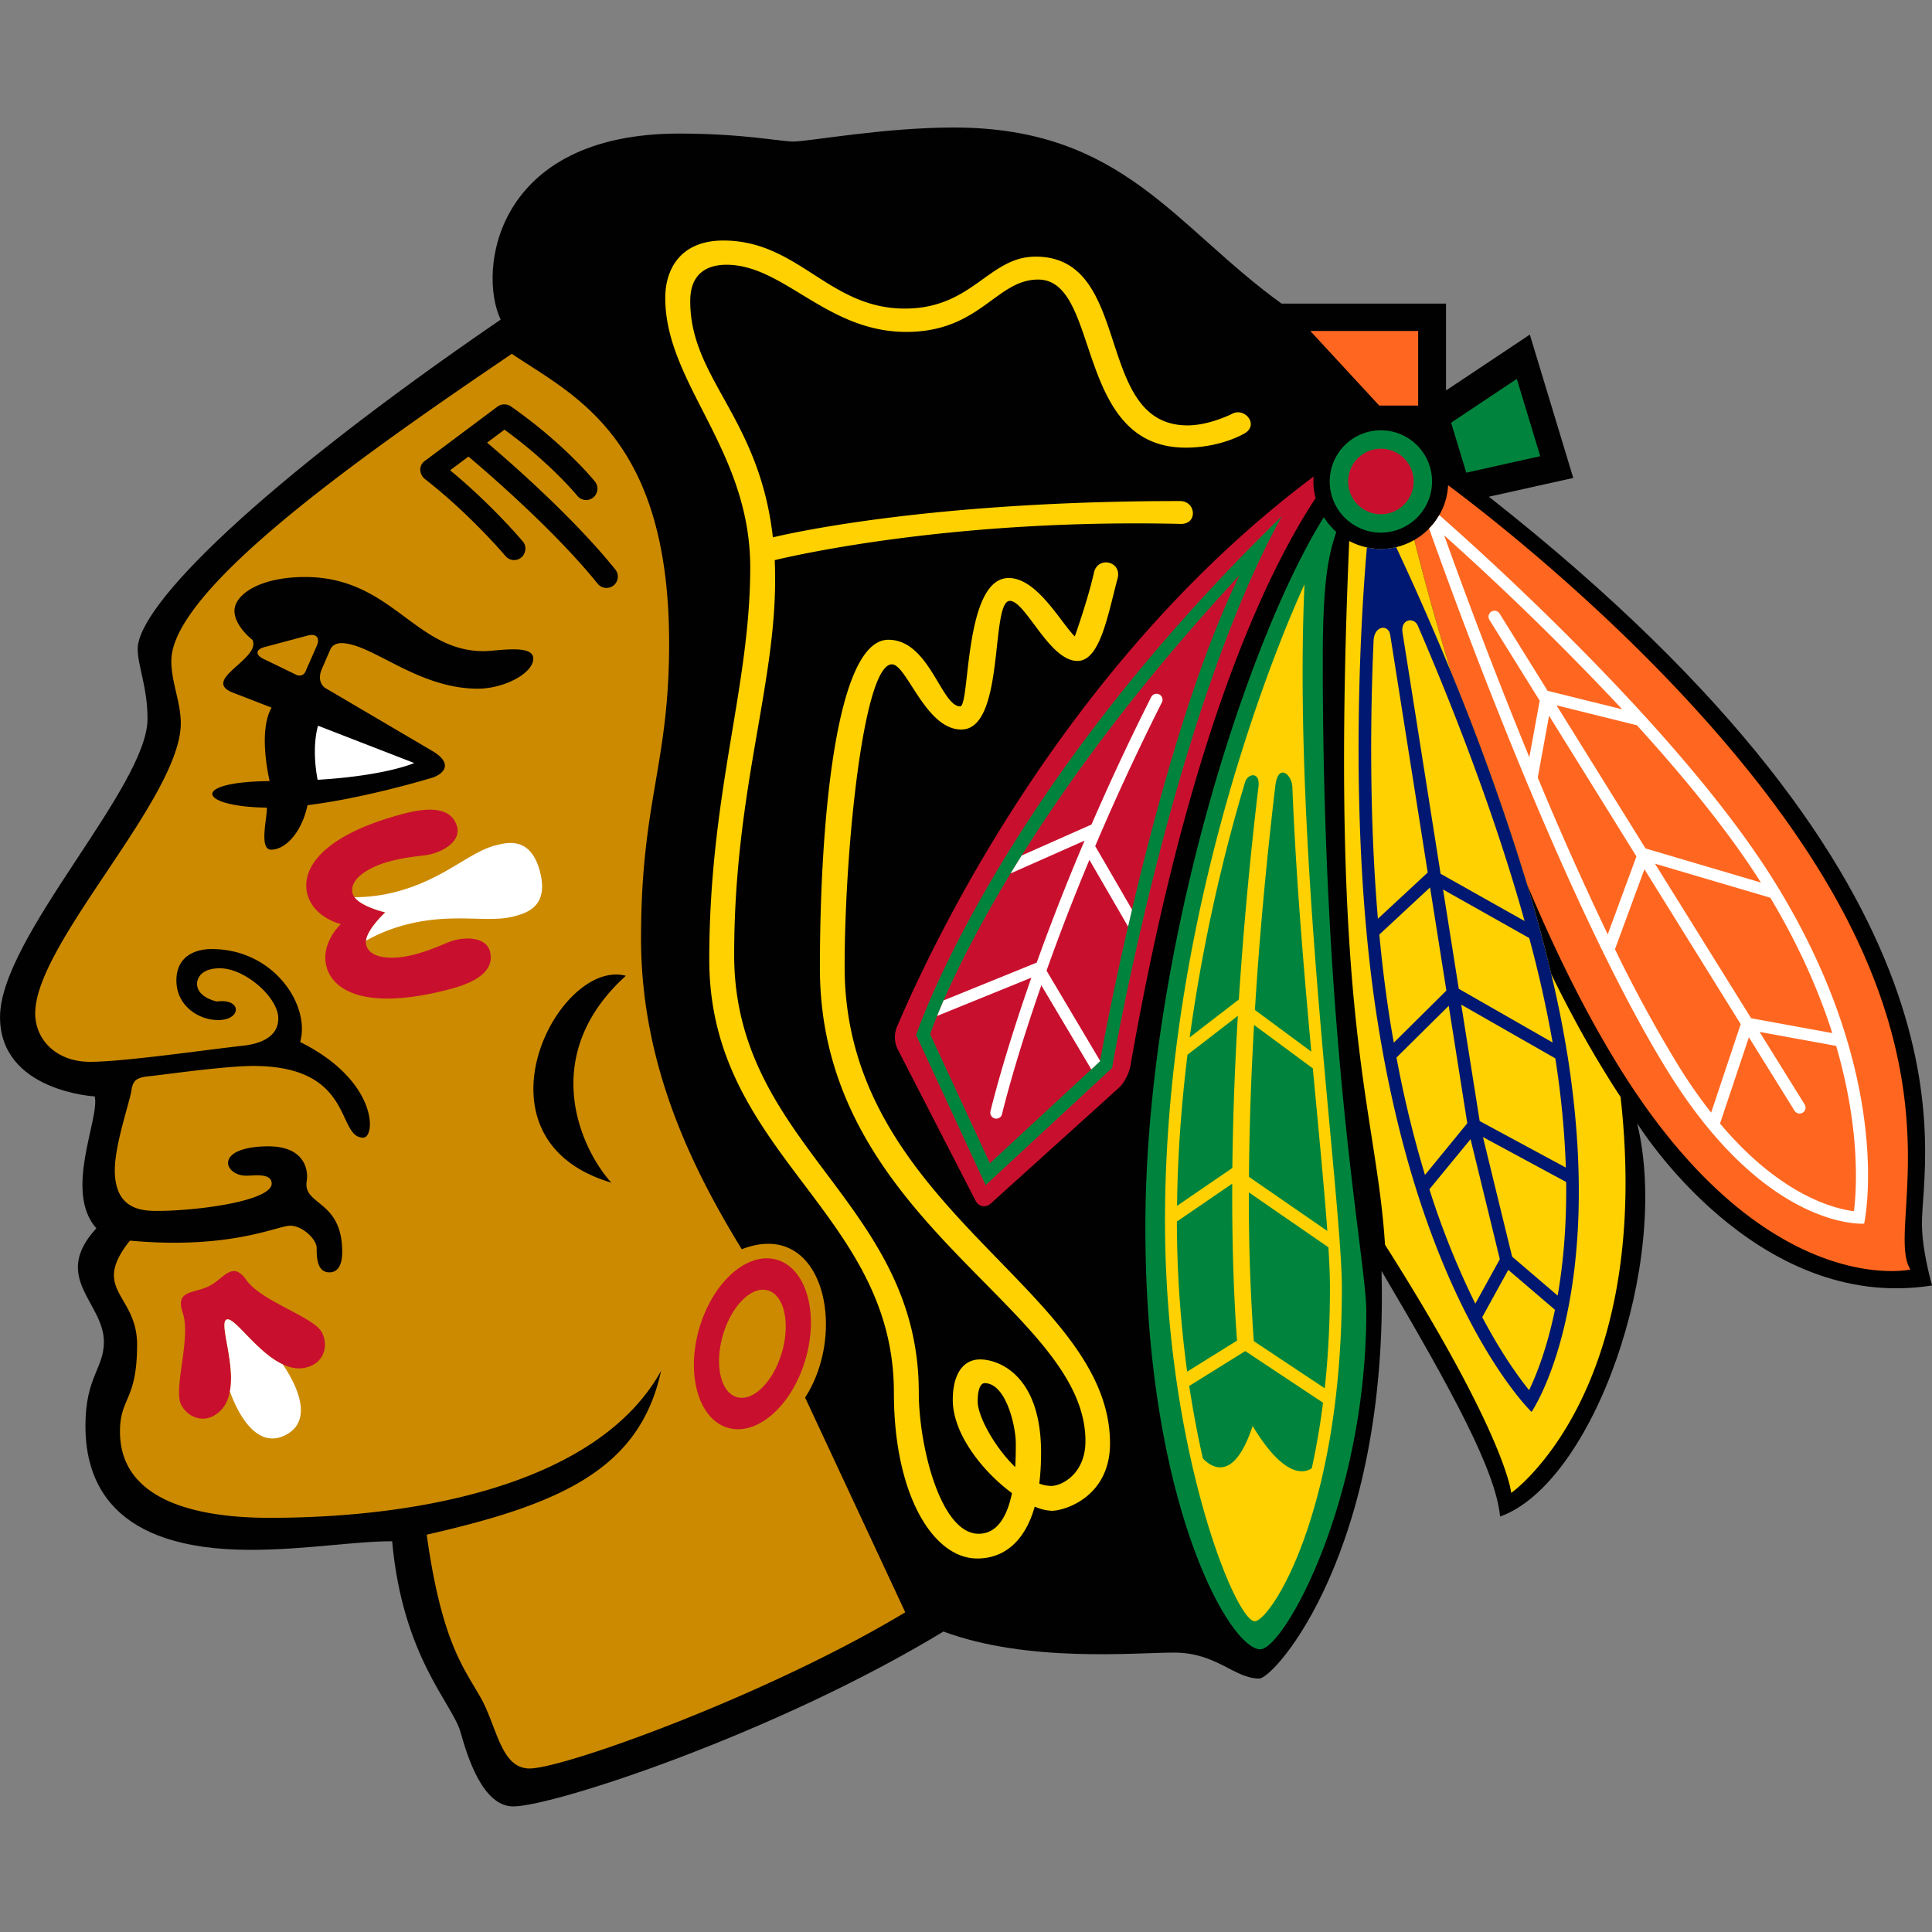<svg xmlns="http://www.w3.org/2000/svg" fill="none" viewBox="0 0 500 500">
 <rect x="0" y="0" width="500" height="500" fill="#808080" stroke="none"/>
 <path fill="#010101" d="M497.39 316.75c0-18.2 17.88-85.93-112.07-188.2l21.84-4.86-11.24-37.1-21.69 14.46V78.57h-42.56C303.98 58.6 290.6 33 246.85 33c-18.26 0-37.44 3.63-41.6 3.63-3.2 0-12.94-2.06-29.5-2.06-47.77 0-52.15 35.63-46.18 48.14-62.82 43.03-93.94 74.07-93.94 85.25 0 4.32 2.55 9.95 2.55 18.05 0 17.68-38.17 56.6-38.17 77.2 0 19.24 24.5 20.54 24.5 20.54 1.38 5.69-8.1 24.5.42 34.14-11.78 12.8 1.96 19.2 1.96 29.39 0 6.92-4.78 9.02-4.78 21.76 0 14.51 6.83 32.06 42.67 32.06 14.17 0 26.72-2.22 36.7-2.22 2.75 30.07 15.6 41.9 17.72 49.46 1.7 6.05 5.65 19.16 13.62 19.16 10.4 0 67.77-18.83 111.34-45.26 21.86 8.13 49.62 5.45 59.7 5.45 11 0 15.56 6.72 22.03 6.72 3.91 0 33.54-33.06 31.65-105.47 18.56 31.42 29.57 51.85 30.68 63.54 24.03-8.59 44.28-65.54 35.47-101.78 0 0 30.34 49.26 76.32 41.98 0 0-2.61-8.98-2.61-15.93Z"/>
 <path fill="#FF6720" d="M470.4 224.55c-30.35-48.82-83.4-89.88-95.63-98.97a17.2 17.2 0 0 1-4.92 11.2 17 17 0 0 1-3.83 2.96 700 700 0 0 0 9.62 34.47 615 615 0 0 1 19.55 54.64c6.93 16.5 14.92 32.95 24 47.55 37.58 60.47 75.22 52.16 75.22 52.16-6.45-10.4 12.5-45.28-24.01-104.01M367.02 85.65H339.1l17.84 19.31h10.08V85.64Z"/>
 <path fill="#FFD100" d="M419.41 283.9q-1.8-2.7-3.49-5.47c-5.17-8.3-9.99-17.2-14.47-26.37a384 384 0 0 0-6.26-23.21 615 615 0 0 0-19.55-54.63c-4.29-14-7.51-26.07-9.62-34.48a17.3 17.3 0 0 1-8.64 2.32 17.6 17.6 0 0 1-8.2-2.05c-5.37 124.88 7 146.49 9.26 182.12 31.55 49.73 32.66 64.24 32.66 64.24s36.82-25.82 28.31-102.47"/>
 <path fill="#001871" d="M405.65 273.05a278 278 0 0 0-4.2-20.99 385 385 0 0 0-6.26-23.21 615 615 0 0 0-19.55-54.63 709 709 0 0 0-14.32-32.63 17 17 0 0 1-7.57.08c-1.18 13.46-5.42 70.9 2.76 122.65 11.72 74.21 39.85 101.08 39.85 101.08s19.46-28.04 9.3-92.35Zm-.41 29.12-22.3-12.04-4.77-30.13 24.34 13.9a231 231 0 0 1 2.73 28.27m-9.47-59.4a310 310 0 0 1 6.05 27.03l-24.29-13.9-4.07-25.7zM366.96 162c8.15 18.89 19.5 47.3 27.6 76.36l-21.74-12.23c-4.8-30.52-9.84-62.35-9.84-62.35-.58-3.67 3.04-4.17 3.98-1.78m-11.48 3.84c.15-4 3.85-4.34 4.3-1.55l9.71 61.52-12.89 11.96c-2.28-26.91-1.94-53.25-1.12-71.93m4.21 97.97a360 360 0 0 1-2.72-21.95l13.13-12.2 4.22 26.7-13.6 13.48q-.55-3-1.03-6.03m1.72 9.88 13.52-13.39 4.8 30.4-10.95 13.38a289 289 0 0 1-7.37-30.39m8.52 34.09 10.65-12.97c1.76 7.24 7.34 30.08 7.57 31.08l-6.34 11.5a209 209 0 0 1-11.88-29.61m25.8 52c-2.74-3.4-7.17-9.53-12.13-18.9l6.74-12.24 12.08 10.33c-2.09 10.1-4.84 16.96-6.69 20.8Zm7.39-24.48-11.78-10.08q-3.79-15.47-7.55-30.95l21.53 11.63c.13 11.64-.8 21.41-2.2 29.4"/>
 <path fill="#C8102E" d="M339.97 123.33c-63.39 47.43-97.5 118.16-107.82 142.37 0 0-1.37 2.84.22 5.94l20.08 39.06c.84 1.63 2.64 1.96 4 .73l33.02-29.82c2.28-2.06 3.01-5.37 3.01-5.37 15.05-86.13 35.41-128.25 48-147.33a17 17 0 0 1-.57-4.3q.01-.66.06-1.28"/>
 <path fill="#00843D" d="m392.55 98.06-17 11.33 3.92 12.94 19.14-4.27zm-46.72 39.6a18 18 0 0 1-3.23-3.8c-20.32 32.56-46.18 114-46.18 183.75 0 71.32 21.83 109.22 29.72 109.22 6.08 0 27.46-38.23 27.46-87.4 0-13.42-11.27-67.35-11.27-168.58 0-21.72 1.66-27.52 3.5-33.2ZM237.1 267.87l17.98 38.84 32.73-30.33s15.8-92.02 43.94-142.78c-74.22 72.05-94.65 134.27-94.65 134.27m55.86-32.48-1.03 4.4a805 805 0 0 0-7.23 34.76l-.03.11-2.26 2.1-26.22 24.29-15.46-33.4s.52-1.64 1.78-4.72q.7-1.73 1.69-4.02c3.12-7.14 8.58-18.4 17.34-32.87a311 311 0 0 1 2.87-4.64c12.32-19.65 30.4-44.53 56.37-72.53-11.75 24.07-21.44 59.42-27.82 86.52m64.41-124.03a13.24 13.24 0 1 0 0 26.48 13.24 13.24 0 0 0 0-26.48"/>
 <path fill="#FFD100" d="M337.6 151.25s-36.1 76.1-36.1 164.75c0 58.71 18.18 103.57 23.22 103.57 3.97 0 22.55-27.93 22.55-86.22 0-23.58-12.76-113.05-9.67-182.1m-15.4 51.25c.65-2.34 3.94-2.96 3.5 1.01a1032 1032 0 0 0-5.09 55.16l-12.72 9.81a443 443 0 0 1 14.31-65.98m-14.89 70.47 13.05-10.07a811 811 0 0 0-1.43 39.37l-14.31 9.8c.15-13.4 1.15-26.52 2.7-39.1Zm-2.73 43.16 14.32-9.8c-.08 18.48.6 32.09 1.24 40.62l-12.9 8.03a288 288 0 0 1-2.66-38.85m34.9 63.84c-1.66 1.17-6.9 3-15.3-10.93-4.88 14.8-10.72 10.67-12.88 8.4-1.3-5.73-2.5-12.02-3.53-18.76l14.5-9.02 20.13 13.36a191 191 0 0 1-2.91 16.95Zm4.71-46.62c0 9.45-.5 18.1-1.35 25.94l-18.36-12.21a502 502 0 0 1-1.26-38.48l20.57 14.2c.26 4.13.4 7.69.4 10.55m-.68-14.78-20.28-14c.09-11.33.45-24.44 1.32-39.31l15.21 11.24c1.51 16.26 2.94 30.85 3.75 42.07m-4.14-46.4-14.6-10.79c1.05-17.11 2.73-36.46 5.28-57.98.7-6.05 4.3-2.97 4.41.26.9 22.95 2.94 47.01 4.9 68.5Z"/>
 <path fill="#FFD100" d="M305.64 135.59c4.43 0 3.85-5.92-.25-5.92-63.46 0-99.79 8.06-105.37 9.4-3.51-31.12-21.39-41.02-21.39-61.15 0-7.8 5.16-9.4 9.4-9.4 14.81 0 25.92 17.38 46.5 17.38 19.13 0 23.25-13.55 34.14-13.55 16.37 0 9.16 43.5 38.18 43.5 9.17 0 15.19-3.66 15.19-3.66 3.9-2.18.16-6.85-3.17-5.1 0 0-5.83 3-11.53 3-24.51 0-13.8-43.67-39.31-43.67-12.2 0-16.28 13.44-33.88 13.44-19.66 0-27.47-17.61-46.96-17.61-11.06 0-15.02 7.4-15.02 14.84 0 22.26 21.99 39.22 21.99 69.76 0 31.05-10.6 58.4-10.6 101.53 0 50.31 47.78 65.13 47.78 112.02 0 26.52 10.18 42.94 21.58 42.94 6.27 0 12.12-3.69 14.87-13.43a12 12 0 0 0 4.42 1.08c3.18 0 15.06-3.48 15.06-17.44 0-39.98-68.68-60.67-68.68-123.3 0-30.13 4.84-78.32 12.23-78.32 3.87 0 8.7 16.87 17.96 16.87 11.45 0 7.45-33.29 12.57-33.29 4.08 0 10.19 15.54 17.49 15.54 5.91 0 7.88-12.04 10.44-21.53.94-4.4-5.33-5.65-6.2-1.17-1.59 7.05-4.93 16.36-4.93 16.36-3.72-3.73-9.78-15.12-17.1-15.12-11.66 0-9.96 33.22-12.56 33.22-4.9 0-7.97-17.24-18.58-17.24-13.66 0-17.72 47.54-17.72 84.98 0 65.83 68.72 87.86 68.72 122.37 0 8.68-6.3 11.64-8.82 11.64a9 9 0 0 1-3.13-.62q.46-3.59.47-7.96c0-20.35-11.2-24.16-15.75-24.16s-7.1 3.95-7.1 10.5c0 8.77 7.74 18.53 15.32 24.1-1.13 5.48-3.53 10.52-8.64 10.52-9.9 0-15.48-22.91-15.48-36.58 0-49.46-47.78-63.81-47.78-113.24 0-42.1 10.6-69.1 10.6-97.1q0-2.61-.1-5.06c6.57-1.57 47.51-10.74 105.14-9.37m-52.62 227.1c0-3.44.88-4.73 1.8-4.73 5.55 0 8.07 11.17 8.07 15.63 0 1.2 0 3.45-.15 6.1-5.38-5.21-9.72-13.2-9.72-17"/>
 <path fill="#CC8A00" d="M208.36 361.68c11.1-17.1 4.77-46.55-16.4-38.38-12.22-19.98-26.06-46.98-26.06-80.39 0-35.6 7.27-44.94 7.27-76.36 0-53.58-24.77-64.2-40.71-74.98-37.86 25.65-88.12 60.8-88.12 79.48 0 5.54 2.45 10.68 2.45 16.11 0 19.34-37.68 56.91-37.68 75.1 0 6.8 5.45 12.54 14.2 12.54s31.04-3.25 39.41-4.15c8.38-.9 9.3-4.91 9.3-7.08 0-5.43-8.6-12.98-15.11-12.98-5.42 0-5.92 3.2-5.92 4 0 3.56 5.13 4.6 5.13 4.6 6.48-.9 6.52 4.8.32 4.8-5.11 0-10.79-3.75-10.79-10.25s5.22-8.13 9.1-8.13c16.26 0 25.62 14.7 22.93 24.06 20.17 10.02 19.6 24.75 16.31 24.75-6.99 0-2.13-18.55-28.43-18.55-7.39 0-22.8 2.22-26.43 2.6-3.63.34-4.72.87-5.15 3.88-.44 2.98-4.27 13.83-4.27 20.5 0 9.88 6.58 10.53 10.8 10.53 11.06 0 29.8-2.65 29.8-7.08 0-2.84-4.75-2.03-6.5-2.03-3.3 0-4.8-2.06-4.8-3.24 0-2.93 4.74-4.36 10.43-4.36 9.42 0 10.41 6.12 9.94 9-1.05 6.34 9.18 4.81 9.18 18.26 0 1.49-.13 5.35-3.33 5.35-3.23 0-3.28-4.03-3.28-6.29 0-2.27-3.68-5.78-6.83-5.78-3.34 0-15.44 6.25-41.5 3.86-10.28 12.9 1.86 13.83 1.86 26.88 0 14.62-4.43 13.62-4.43 22.53 0 17.71 19.42 22.33 38.77 22.33 40.12 0 85.33-9.33 101.26-38.02-5.48 25.39-25.92 34.5-60.65 42.38 3.92 28.12 9.76 34.65 14 42.24 4.25 7.58 5.17 18.27 12.63 18.27 8.94 0 61.71-19.03 97.22-40.42zm-98.4-242.4 18.8-14.06a3 3 0 0 1 3.44-.06c13.79 9.64 21.45 19.07 21.77 19.47a2.93 2.93 0 0 1-4.57 3.68c-.07-.09-6.85-8.4-18.84-17.11-.9.65-2.55 1.9-4.5 3.36 5.92 5 22.3 19.3 33.18 32.82a2.93 2.93 0 1 1-4.56 3.69c-11.16-13.86-28.88-29.07-33.44-32.91l-4.75 3.55c10.73 8.84 18.45 17.99 18.8 18.4 1.24 1.43.6 3.38-.36 4.14a2.9 2.9 0 0 1-4.12-.36c-.1-.11-9.15-10.83-20.9-19.96-1.35-1.14-1.7-3.36.04-4.66ZM70.2 219.9c-3.21 0-1.1-7.93-1.12-10.88-17.96-.26-19.96-6.7.7-6.87-.6-2.68-2.74-13.3.5-19.02l-10.1-3.91c-8.2-3.3 7.43-8.71 5.17-13.61 0 0-4.67-3.55-4.67-7.55s6.24-8.73 18.27-8.73c22.45 0 28.32 19.19 46.23 19.19 3.47 0 12.83-1.9 12.83 1.92s-7.55 7.79-14.35 7.79c-15.66 0-27.49-11.79-35.37-11.79-.73 0-2.23.25-2.83 1.71l-2.12 4.88c-1.58 3.59.82 5.01.82 5.01l27.7 16.29c5.8 3.42 2.73 6.15-.22 7.01 0 0-16.99 5.19-32.05 7.04-1.64 7.53-6 11.52-9.39 11.52m88.02 86.17c-38-11.24-13.85-58.22 3.75-53.54-23.03 20.9-11.42 45.14-3.75 53.54"/>
 <path fill="#CC8A00" d="m79.72 164.46-11.22 2.99c-2.36.62-2.49 2.02-.3 3.08l8.55 4.14c.88.43 1.92.04 2.3-.86L82 167.1c.88-2.02-.15-3.2-2.28-2.64"/>
 <path fill="#C8102E" d="M201.05 326.02c-7.59-2.21-16.57 5.73-20.08 17.75-3.49 12.01-.17 23.55 7.41 25.75 7.6 2.2 16.6-5.73 20.09-17.75 3.5-12.02.18-23.54-7.42-25.75m1.3 23.97c-2.21 7.62-7.44 12.81-11.65 11.58-4.22-1.21-5.83-8.4-3.61-16.03 2.22-7.62 7.44-12.8 11.64-11.58 4.22 1.22 5.84 8.4 3.63 16.03Zm-138.57-18.7c-3.67-5.17-5.7-.48-9.63 1.53-3.93 2.02-8.92.93-6.86 6.93 2.22 6.47-2.5 19.71-.42 23.76 1.64 3.22 5.27 4.52 8.22 3.01 2.64-1.36 3.9-3.7 4.4-6.43 1.4-7.38-2.83-17.58-.89-18.57 1.95-1 7.75 8.4 14.56 11.57 2.5 1.17 5.15 1.52 7.79.17 2.94-1.5 4.02-5.2 2.37-8.41-2.08-4.06-15.58-7.98-19.54-13.55Zm53.7-87.92c-2.02.54-5.15 2.32-10.23 3.66-5.06 1.34-11.47 1.37-12.49-2.5q-.12-.51-.04-1.08c.4-3.13 5-7.33 5-7.33s-6.07-1.38-7.96-3.92q-.36-.44-.5-.96c-1.03-3.86 4.57-7 9.63-8.33 5.08-1.34 8.69-1.33 10.69-1.86 4.11-1.08 7.59-3.78 6.72-7.06-1.6-6.04-9.5-4.55-13.86-3.4-21.7 5.72-26.52 14.63-24.9 20.79s8.67 7.77 8.67 7.77-5.33 4.87-3.71 11.03c1.62 6.17 10.2 11.54 31.9 5.82 4.37-1.15 11.99-3.75 10.4-9.79-.88-3.28-5.22-3.92-9.33-2.84Zm239.9-127.24a8.47 8.47 0 1 0-.01 16.95 8.47 8.47 0 0 0 .01-16.95"/>
 <path fill="#fff" d="M82.3 187.81c-1.56 5.69-.45 12.25-.1 14 17.75-1.06 25-4.34 25-4.34zm-23.7 153.7c-1.94 1 2.3 11.2.9 18.58 1.18 3.34 6.1 15.55 14.4 11.3s1.3-15.39-.74-18.3c-6.81-3.17-12.6-12.57-14.56-11.57Zm69.55-122.7c-6.86 1.8-13.11 8.67-25.58 11.97a43 43 0 0 1-10.81 1.42c1.89 2.54 7.96 3.92 7.96 3.92s-4.6 4.2-5 7.33a43 43 0 0 1 10.14-4.09c12.44-3.29 21.26-.38 28.14-2.2 3.2-.85 9.15-2.5 6.74-11.6-2.4-9.1-8.38-7.6-11.59-6.75m171.86-39.1a1.55 1.55 0 0 0-2.08.68 630 630 0 0 0-15.45 33l-18.06 8.01q-1.45 2.31-2.87 4.64l19.14-8.48a587 587 0 0 0-12.39 31.56l-24.1 9.79q-.85 2-1.68 4.02l24.4-9.91c-7.48 21.33-10.53 34.36-10.59 34.6a1.53 1.53 0 0 0 1.16 1.84c.82.2 1.66-.31 1.84-1.14.06-.24 3-12.76 10.17-33.32l12.93 21.75 2.25-2.09.03-.11-13.87-23.35a575 575 0 0 1 11.1-28.67l10 17.26 1.03-4.4-9.53-16.42a630 630 0 0 1 17.25-37.18 1.53 1.53 0 0 0-.68-2.08m159.14 48.33c-24-38.63-75.04-84.53-86.67-94.74a17 17 0 0 1-2.63 3.48c7.36 20.76 35.77 98.62 61.94 140.73 25.6 41.18 50.65 39.17 50.65 39.17s8.4-37.67-23.29-88.65Zm15.04 39.32-21-3.84-24.88-40 29.85 8.81c7.6 12.7 12.67 24.5 16.03 35.03m-18.46-38.96-29.87-8.83-23.03-37.03 20.8 5.16c12.04 13.23 23.68 27.4 32.1 40.7m-81.98-89.85a737 737 0 0 1 46.08 45.02l-19.31-4.79-12.44-20a1.54 1.54 0 1 0-2.61 1.64l13 20.92-2.68 14.64a1384 1384 0 0 1-22.04-57.43m24.22 62.69 2.93-16 22.61 36.4-7.43 20.18a838 838 0 0 1-18.11-40.58m36.46 74.64a351 351 0 0 1-16.48-30.22l7.63-20.7 24.91 40.09-7.64 22.89a129 129 0 0 1-8.42-12.06m45.38 37.58c-5.4-.68-19.14-4.26-34.67-22.69l7.47-22.32 11.81 19a1.54 1.54 0 0 0 2.13.5c.72-.45.95-1.4.49-2.13l-11.66-18.76 19.82 3.62c6.24 21.43 5.32 36.98 4.6 42.78Z"/>
</svg>
